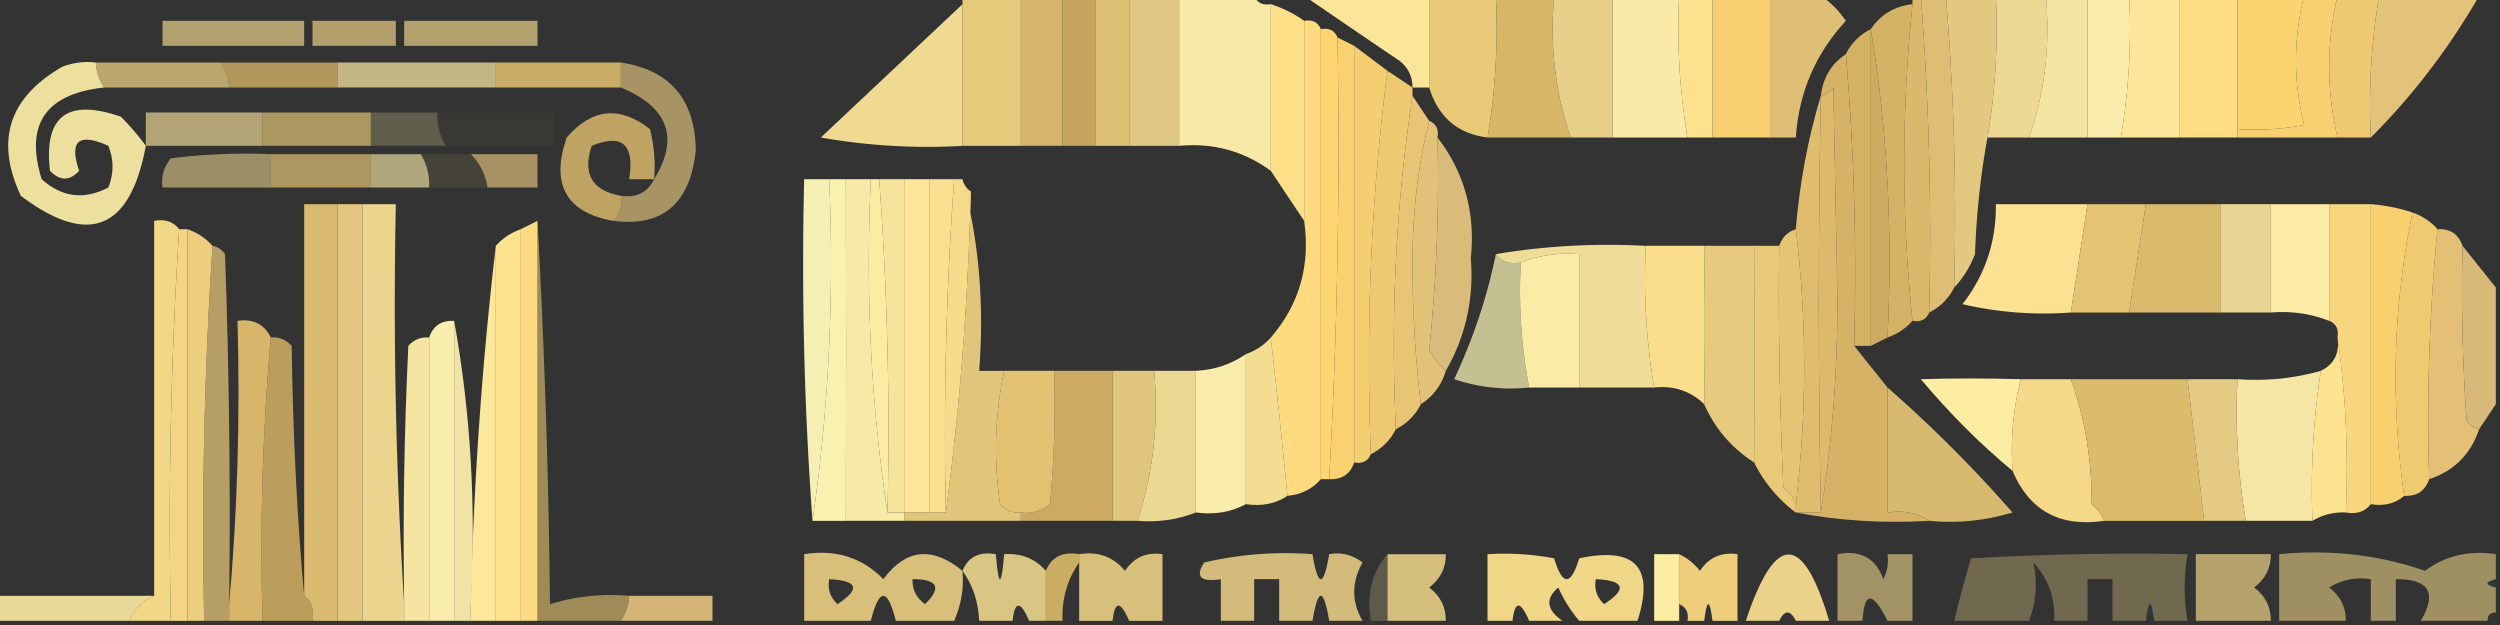 <svg xmlns="http://www.w3.org/2000/svg" width="300" height="75" style="shape-rendering:geometricPrecision;text-rendering:geometricPrecision;image-rendering:optimizeQuality;fill-rule:evenodd;clip-rule:evenodd"><rect width="100%" height="100%" fill="#333333" stroke="none"/><path style="opacity:.944" fill="#f0d17f" d="M115.5-.5h7v18h-7v-18Z"/><path style="opacity:.903" fill="#d5b263" d="M127.5-.5h4v18h-4v-18Z"/><path style="opacity:.943" fill="#e9d089" d="M135.5-.5h6v18h-6v-18Z"/><path style="opacity:.989" fill="#fde79a" d="M156.5-.5h15v11h-2c-.011-1.517-.677-2.684-2-3.5a1613.402 1613.402 0 0 1-11-7.5Z"/><path style="opacity:.995" fill="#ebcb7a" d="M171.5-.5h8a77.773 77.773 0 0 1-1 17c-3.582-.455-5.915-2.455-7-6v-11Z"/><path style="opacity:.989" fill="#fad272" d="M205.5-.5h7v17h-7v-17Z"/><path style="opacity:.943" fill="#e9c779" d="M212.5-.5h6c1.16.765 2.16 1.765 3 3-3.645 3.957-5.645 8.624-6 14h-3v-17Z"/><path style="opacity:.984" fill="#dfc075" d="M230.5-.5h3a316.282 316.282 0 0 1 1 35 6.544 6.544 0 0 1-3 3 371.683 371.683 0 0 0-1-38Z"/><path style="opacity:.995" fill="#e4c981" d="M233.5-.5h6a77.773 77.773 0 0 1-1 17c-.826 4.482-1.326 9.149-1.5 14-.608 1.566-1.442 2.9-2.5 4a316.282 316.282 0 0 0-1-35Z"/><path style="opacity:.993" fill="#eed994" d="M239.5-.5h6c.545 5.963-.121 11.63-2 17h-5a77.773 77.773 0 0 0 1-17Z"/><path style="opacity:.993" fill="#f6e6a4" d="M245.5-.5h5v17h-7c1.879-5.37 2.545-11.037 2-17Z"/><path style="opacity:.99" fill="#fbeeae" d="M250.5-.5h5a77.773 77.773 0 0 1-1 17h-4v-17Z"/><path style="opacity:.995" fill="#fde79b" d="M255.5-.5h6v17h-7a77.773 77.773 0 0 0 1-17Z"/><path style="opacity:.993" fill="#fede85" d="M261.5-.5h7v17h-7v-17Z"/><path style="opacity:.993" fill="#fcd470" d="M268.5-.5h8c-1.31 5.167-1.31 10.334 0 15.5a32.438 32.438 0 0 1-8 .5v-16Z"/><path style="opacity:.994" fill="#efca74" d="M280.5-.5h5a77.772 77.772 0 0 0-1 17h-4c-1.333-5.667-1.333-11.333 0-17Z"/><path style="opacity:.985" fill="#e5c47a" d="M285.5-.5h12c-3.638 6.314-7.971 11.98-13 17a77.772 77.772 0 0 1 1-17Z"/><path style="opacity:.945" fill="#debc6c" d="M122.5-.5h5v18h-5v-18Z"/><path style="opacity:1" fill="#ddbf74" d="M131.5-.5h4v18h-4v-18Z"/><path style="opacity:1" fill="#f9e9a6" d="M141.5-.5h9c.342.838 1.008 1.172 2 1v20c-3.262-2.38-6.929-3.38-11-3v-18Z"/><path style="opacity:.997" fill="#d8b667" d="M179.5-.5h7c-.545 5.963.121 11.63 2 17h-10a77.773 77.773 0 0 0 1-17Z"/><path style="opacity:.998" fill="#e8cf89" d="M186.5-.5h7v17h-5c-1.879-5.37-2.545-11.037-2-17Z"/><path style="opacity:1" fill="#f9eaa7" d="M193.5-.5h8a77.773 77.773 0 0 0 1 17h-9v-17Z"/><path style="opacity:.998" fill="#fee18d" d="M201.5-.5h4v17h-3a77.773 77.773 0 0 1-1-17Z"/><path style="opacity:1" fill="#f8cf71" d="M276.5-.5h4c-1.333 5.667-1.333 11.333 0 17h-12v-1a32.438 32.438 0 0 0 8-.5c-1.31-5.166-1.31-10.333 0-15.5Z"/><path style="opacity:1" fill="#dab96c" d="M229.5-.5h1a371.683 371.683 0 0 1 1 38c-.342.838-1.008 1.172-2 1-1.321-12.569-1.321-25.235 0-38v-1Z"/><path style="opacity:.684" fill="#ecd289" d="M19.5 2.5h17v3h-17v-3Z"/><path style="opacity:.684" fill="#ecd186" d="M37.5 2.5h10v3h-10v-3Z"/><path style="opacity:.676" fill="#f1d68a" d="M48.5 2.5h16v3h-16v-3Z"/><path style="opacity:.938" fill="#fce598" d="M115.5.5v17a73.122 73.122 0 0 1-17-1 17905.53 17905.53 0 0 0 17-16Z"/><path style="opacity:.995" fill="#fee089" d="M152.5.5c1.495.489 2.829 1.155 4 2v24a903.072 903.072 0 0 1-4-6V.5Z"/><path style="opacity:.987" fill="#d6b466" d="M229.5.5c-1.321 12.765-1.321 25.431 0 38-.79.901-1.79 1.568-3 2 .646-12.712-.02-25.045-2-37 1.159-1.75 2.826-2.75 5-3Z"/><path style="opacity:.999" fill="#fedb7f" d="M156.5 2.5c.992-.172 1.658.162 2 1v54c-1.014 1.174-2.347 1.84-4 2-.63-6.434-1.297-12.767-2-19 3.426-3.968 4.76-8.635 4-14v-24Z"/><path style="opacity:.985" fill="#d7b464" d="M224.5 3.5v38h-2c.328-11.845-.005-23.512-1-35a6.544 6.544 0 0 1 3-3Z"/><path style="opacity:1" fill="#fed571" d="M158.5 3.5c.992-.172 1.658.162 2 1a716.533 716.533 0 0 1-1 53h-1v-54Z"/><path style="opacity:.988" fill="#fbd26e" d="m160.5 4.5 2 1v50c-.473 1.406-1.473 2.073-3 2a716.533 716.533 0 0 0 1-53Z"/><path style="opacity:.957" fill="#d4b062" d="M224.5 3.5c1.98 11.955 2.646 24.288 2 37l-2 1v-38Z"/><path style="opacity:.702" fill="#f5d988" d="M11.5 7.5h15c.61.891.943 1.891 1 3h-15a5.728 5.728 0 0 1-1-3Z"/><path style="opacity:.747" fill="#dbb96a" d="M26.5 7.5h14v3h-13a5.728 5.728 0 0 0-1-3Z"/><path style="opacity:.747" fill="#f5e39e" d="M40.5 7.5h19v3h-19v-3Z"/><path style="opacity:.747" fill="#fbd576" d="M59.5 7.5h15v3h-15v-3Z"/><path style="opacity:1" fill="#f5ce71" d="m162.5 5.5 4 3c-1.96 15.092-2.626 30.425-2 46-.342.838-1.008 1.172-2 1v-50Z"/><path style="opacity:.992" fill="#f0ca73" d="m166.5 8.5 3 2v1c-1.981 12.958-2.648 26.291-2 40a6.544 6.544 0 0 1-3 3c-.626-15.575.04-30.908 2-46Z"/><path style="opacity:.978" fill="#d8b566" d="M221.5 6.5c.995 11.488 1.328 23.155 1 35l4 5v15c1.915-.285 3.581.049 5 1-5.526.321-10.86-.012-16-1h3c1.331-8.14 1.998-16.64 2-25.5l-.5-25.5c-.383.556-.883.89-1.5 1 .25-2.174 1.25-3.84 3-5Z"/><path style="opacity:.992" fill="#e9c676" d="m169.5 11.5 2 3c-1.329 5.292-1.996 10.959-2 17 .001 5.843.334 11.51 1 17a6.544 6.544 0 0 1-3 3c-.648-13.709.019-27.042 2-40Z"/><path style="opacity:.631" fill="#fce59a" d="M31.5 13.5v4h-14v-4h14Z"/><path style="opacity:.703" fill="#e1c173" d="M31.5 13.5h13v4h-13v-4Z"/><path style="opacity:.682" fill="#dfc07c" d="M74.5 7.5c5.885.895 8.885 4.395 9 10.5-.659 6.446-3.992 9.28-10 8.5.904-.709 1.237-1.709 1-3 1.88.27 3.213-.396 4-2 3.044-4.96 1.71-8.627-4-11v-3Z"/><path style="opacity:.996" fill="#debb6c" d="M218.5 61.5c-.322-16.81-.322-33.477 0-50 .617-.11 1.117-.444 1.5-1l.5 25.5c-.002 8.86-.669 17.36-2 25.5Z"/><path style="opacity:.992" fill="#e3c279" d="M171.5 14.5c.838.342 1.172 1.008 1 2a199.022 199.022 0 0 1-1 25.5c.566.995 1.233 1.828 2 2.5-.526 1.73-1.526 3.064-3 4-.666-5.49-.999-11.157-1-17 .004-6.041.671-11.708 2-17Z"/><path style="opacity:.235" fill="#fae8a3" d="M44.5 13.5h8c-.067 1.459.266 2.792 1 4h-9v-4Z"/><path style="opacity:.031" fill="#f6d278" d="M52.5 13.5h14v4h-13c-.734-1.208-1.067-2.541-1-4Z"/><path style="opacity:.729" fill="#f3cc73" d="M78.5 21.5h-3c.67-4.176-.83-5.51-4.5-4-1.121 3.372.045 5.372 3.5 6 .237 1.291-.096 2.291-1 3-5.595-1.06-7.429-4.393-5.5-10 3.048-3.51 6.381-3.843 10-1 .496 1.973.662 3.973.5 6Z"/><path style="opacity:.987" fill="#dbbc7d" d="M172.5 16.5c3.229 4.202 4.562 9.036 4 14.5.383 4.853-.617 9.353-3 13.5-.767-.672-1.434-1.505-2-2.5a199.022 199.022 0 0 0 1-25.5Z"/><path style="opacity:.709" fill="#dfbe71" d="M32.5 18.5h12v4h-12v-4Z"/><path style="opacity:.63" fill="#f9e9a5" d="M44.5 18.5h6c.734 1.208 1.067 2.541 1 4h-7v-4Z"/><path style="opacity:.667" fill="#e1c07a" d="M56.5 18.5h8v4h-6c-.233-1.562-.9-2.895-2-4Z"/><path style="opacity:.52" fill="#fae598" d="M32.5 18.5v4h-13c-.17-1.322.163-2.489 1-3.5a72.444 72.444 0 0 1 12-.5Z"/><path style="opacity:.094" fill="#fcd677" d="M50.5 18.5h6c1.1 1.105 1.767 2.438 2 4h-7c.067-1.459-.266-2.792-1-4Z"/><path style="opacity:.973" fill="#fbf4b7" d="M99.5 21.5c.621 13.912-.046 27.579-2 41a420.863 420.863 0 0 1-1-41h3Z"/><path style="opacity:.988" fill="#fbf2b1" d="M99.5 21.5h2c.045 13.458.045 27.124 0 41h-4c1.954-13.421 2.621-27.088 2-41Z"/><path style="opacity:.976" fill="#fcedaa" d="M101.5 21.5h3c-.648 13.709.019 27.042 2 40h2v1h-7c.045-13.876.045-27.542 0-41Z"/><path style="opacity:.967" fill="#fce99f" d="M105.5 21.5h3v40h-2a411.211 411.211 0 0 0-1-40Z"/><path style="opacity:.976" fill="#fee392" d="M111.5 21.5h3a422.753 422.753 0 0 0-1 40h-2v-40Z"/><path style="opacity:.976" fill="#fbdf8c" d="M114.5 21.5h1c.111.617.444 1.117 1 1.5-.325 13.131-1.325 25.965-3 38.5a422.753 422.753 0 0 1 1-40Z"/><path style="opacity:.995" fill="#fdeca4" d="M104.5 21.5h1a411.211 411.211 0 0 1 1 40c-1.981-12.958-2.648-26.291-2-40Z"/><path style="opacity:.888" fill="#f5d784" d="M115.5 21.5c1.965 7.26 2.632 14.927 2 23h3c-1.115 5.25-1.281 10.583-.5 16 .671.752 1.504 1.086 2.5 1v1h-14v-1h5c1.675-12.535 2.675-25.369 3-38.5-.556-.383-.889-.883-1-1.5Z"/><path style="opacity:.995" fill="#fde698" d="M108.5 21.5h3v40h-3v-40Z"/><path style="opacity:.924" fill="#fceea8" d="M11.5 7.5a5.728 5.728 0 0 0 1 3c-7.036.764-9.536 4.431-7.5 11 2.418 2.18 5.084 2.514 8 1 .667-1.667.667-3.333 0-5-3.564-1.6-4.73-.6-3.5 3-1.15 1.231-2.317 1.231-3.5 0-.763-6.553 2.07-8.72 8.5-6.5a30.139 30.139 0 0 1 3 3.5c-1.88 10.112-6.88 12.112-15 6-3.104-6.64-1.438-11.806 5-15.5a8.435 8.435 0 0 1 4-.5Z"/><path style="opacity:.987" fill="#dbbb70" d="M40.5 24.5v50h-3c.237-1.291-.096-2.291-1-3v-47h4Z"/><path style="opacity:.961" fill="#fedc81" d="M279.5 24.5h5v36c-.709.904-1.709 1.237-3 1 .325-7.187-.009-14.187-1-21 .172-.992-.162-1.658-1-2v-14Z"/><path style="opacity:1" fill="#daba6d" d="M257.5 24.5h9v13h-11l2-13Z"/><path style="opacity:.968" fill="#efdb97" d="M266.5 24.5h6v13h-6v-13Z"/><path style="opacity:.98" fill="#fcd36e" d="M284.5 24.5c1.716.129 3.383.462 5 1-2.319 11.159-2.652 22.492-1 34-1.068.934-2.401 1.268-4 1v-36Z"/><path style="opacity:1" fill="#e3c77e" d="M40.5 24.5h3v50h-3v-50Z"/><path style="opacity:.998" fill="#ebd48d" d="M43.5 24.5h4a576.578 576.578 0 0 0 1 48v2h-5v-50Z"/><path style="opacity:.534" fill="#fdd779" d="M64.5 26.5a1048.213 1048.213 0 0 1 1.5 46c3.057-.95 6.223-1.284 9.5-1a5.728 5.728 0 0 1-1 3h-10v-48Z"/><path style="opacity:1" fill="#fbe191" d="m250.5 24.5-2 13a43.123 43.123 0 0 1-13-1c2.73-3.522 4.063-7.522 4-12h11Z"/><path style="opacity:1" fill="#e4c372" d="M250.5 24.5h7l-2 13h-7l2-13Z"/><path style="opacity:1" fill="#fceba5" d="M272.5 24.5h7v14c-2.217-.869-4.55-1.202-7-1v-13Z"/><path style="opacity:.991" fill="#f2cc72" d="M289.5 25.5c1.21.432 2.21 1.099 3 2a233.82 233.82 0 0 0-1 30c-.473 1.406-1.473 2.073-3 2-1.652-11.508-1.319-22.841 1-34Z"/><path style="opacity:.961" fill="#f9dd8a" d="M21.5 27.5a552.845 552.845 0 0 0-1 47h-5c.6-1.4 1.6-2.4 3-3v-45c1.291-.237 2.291.096 3 1Z"/><path style="opacity:.991" fill="#f5d785" d="M21.5 27.5h1v47h-2a552.845 552.845 0 0 1 1-47Z"/><path style="opacity:.985" fill="#efd07f" d="M22.5 27.5c1.21.432 2.21 1.099 3 2a518.712 518.712 0 0 0-1 45h-2v-47Z"/><path style="opacity:.99" fill="#fedd83" d="M64.5 26.5v48h-2v-47l2-1Z"/><path style="opacity:.984" fill="#e1be6f" d="M218.5 11.5c-.322 16.523-.322 33.19 0 50h-3v-1c1.333-11 1.333-22 0-33 .451-5.536 1.451-10.869 3-16Z"/><path style="opacity:.998" fill="#e5c473" d="M215.5 27.5c1.333 11 1.333 22 0 33-.283-.79-.783-1.456-1.5-2-.449-9.969-.616-19.635-.5-29 .333-1 1-1.667 2-2Z"/><path style="opacity:.978" fill="#e7c378" d="M292.5 27.5c1.527-.073 2.527.594 3 2-.166 7.008 0 14.008.5 21 .383.556.883.89 1.5 1-1.022 3.022-3.022 5.022-6 6a233.82 233.82 0 0 1 1-30Z"/><path style="opacity:.719" fill="#eaca79" d="M25.5 29.5c.617.11 1.117.444 1.5 1 .5 13.996.667 27.996.5 42v2h-3a518.712 518.712 0 0 1 1-45Z"/><path style="opacity:.927" fill="#fdea9e" d="M197.5 29.5a77.773 77.773 0 0 0 1 17h-9v-16c-2.45-.202-4.783.131-7 1-1.291.237-2.291-.096-3-1 5.81-.99 11.81-1.323 18-1Z"/><path style="opacity:.944" fill="#f2d382" d="M204.5 29.5h6c.02 8.764.02 17.431 0 26-2.7-1.734-4.7-4.068-6-7a584.02 584.02 0 0 0 0-19Z"/><path style="opacity:.99" fill="#ebca79" d="M210.5 29.5h3c-.116 9.365.051 19.031.5 29 .717.544 1.217 1.21 1.5 2v1a16.626 16.626 0 0 1-5-6c.02-8.569.02-17.236 0-26Z"/><path style="opacity:.998" fill="#fde79a" d="M59.5 29.5v45h-3v-2a460.352 460.352 0 0 1 3-43Z"/><path style="opacity:1" fill="#fee28e" d="M62.5 27.5v47h-3v-45c.79-.901 1.79-1.568 3-2Z"/><path style="opacity:.986" fill="#fce08d" d="M197.5 29.5h7a584.02 584.02 0 0 1 0 19c-1.642-1.58-3.642-2.248-6-2a77.773 77.773 0 0 1-1-17Z"/><path style="opacity:.985" fill="#fceda8" d="M189.5 46.5h-6a61.283 61.283 0 0 1-1-15c2.217-.869 4.55-1.202 7-1v16Z"/><path style="opacity:.981" fill="#dbbb7a" d="m295.5 29.5 4 5v14l-2 3c-.617-.11-1.117-.444-1.5-1-.5-6.992-.666-13.992-.5-21Z"/><path style="opacity:.953" fill="#dfbc6d" d="M32.5 40.5c-.995 11.154-1.328 22.488-1 34h-4v-2c.995-11.154 1.328-22.488 1-34 1.88-.27 3.213.396 4 2Z"/><path style="opacity:.994" fill="#faeeae" d="M54.5 38.5v36h-3v-34c.473-1.406 1.473-2.073 3-2Z"/><path style="opacity:.727" fill="#fcf4b4" d="M179.5 30.5c.709.904 1.709 1.237 3 1a61.283 61.283 0 0 0 1 15 21.12 21.12 0 0 1-9-1c2.307-4.921 3.974-9.921 5-15Z"/><path style="opacity:.942" fill="#fbedaa" d="M54.5 38.5c1.978 10.95 2.644 22.284 2 34v2h-2v-36Z"/><path style="opacity:.835" fill="#d6b364" d="M32.5 40.5c.996-.086 1.83.248 2.5 1 .156 10.745.656 20.745 1.5 30 .904.709 1.237 1.709 1 3h-6c-.328-11.512.005-22.846 1-34Z"/><path style="opacity:.947" fill="#fde698" d="M152.5 40.5c.703 6.233 1.37 12.566 2 19-1.419.951-3.085 1.285-5 1v-18c1.21-.432 2.21-1.099 3-2Z"/><path style="opacity:1" fill="#f5e4a2" d="M51.5 40.5v34h-3v-2c-.166-10.339 0-20.672.5-31 .67-.752 1.504-1.086 2.5-1Z"/><path style="opacity:.927" fill="#d7b364" d="M126.5 44.5h7v18h-11v-1c1.322.17 2.489-.163 3.5-1 .499-5.323.666-10.656.5-16Z"/><path style="opacity:1" fill="#fde290" d="M280.5 40.5c.991 6.813 1.325 13.813 1 21-1.459-.067-2.792.266-4 1a93.303 93.303 0 0 1 1-18c1.604-.787 2.271-2.12 2-4Z"/><path style="opacity:1" fill="#e2c171" d="M120.5 44.5h6a128.508 128.508 0 0 1-.5 16c-1.011.837-2.178 1.17-3.5 1-.996.086-1.829-.248-2.5-1-.781-5.417-.615-10.75.5-16Z"/><path style="opacity:.987" fill="#e2c77e" d="M133.5 44.5h5c.553 6.292-.114 12.292-2 18h-3v-18Z"/><path style="opacity:.987" fill="#edd993" d="M138.5 44.5h5v17c-2.217.869-4.55 1.202-7 1 1.886-5.708 2.553-11.708 2-18Z"/><path style="opacity:1" fill="#faecaa" d="M149.5 42.5v18c-1.765.961-3.765 1.295-6 1v-17c2.203-.104 4.203-.77 6-2Z"/><path style="opacity:1" fill="#fceda3" d="M242.5 45.5c-.923 3.564-1.256 7.23-1 11-3.904-3.237-7.57-6.904-11-11 3.72-.112 7.72-.112 12 0Z"/><path style="opacity:.987" fill="#f7db89" d="M242.5 45.5h6c1.7 4.706 2.533 9.706 2.5 15 .717.544 1.217 1.21 1.5 2-5.304.788-8.971-1.212-11-6-.256-3.77.077-7.436 1-11Z"/><path style="opacity:1" fill="#ddbb6c" d="M248.5 45.5h14l2 17h-12c-.283-.79-.783-1.456-1.5-2 .033-5.294-.8-10.294-2.5-15Z"/><path style="opacity:.987" fill="#f8e8a6" d="M278.5 44.5a93.303 93.303 0 0 0-1 18h-8a77.773 77.773 0 0 1-1-17c3.439.247 6.772-.086 10-1Z"/><path style="opacity:.986" fill="#e6cc84" d="M262.5 45.5h6a77.773 77.773 0 0 0 1 17h-5l-2-17Z"/><path style="opacity:.968" fill="#dcbd71" d="M226.5 46.5a159.339 159.339 0 0 1 15 15 25.87 25.87 0 0 1-10 1c-1.419-.951-3.085-1.285-5-1v-15Z"/><path style="opacity:.859" fill="#f4de93" d="M125.5 68.5v6h-2c-1.048-2.433-1.714-2.433-2 0h-4c-.095-2.286-.762-4.286-2-6 .683-1.677 2.017-2.343 4-2 .333 4 .667 4 1 0 2.054-.135 3.721.532 5 2Z"/><path style="opacity:.569" fill="#f1d68a" d="M299.5 66.5v3c-1.333.333-1.333.667 0 1v3c-.667 0-1 .333-1 1h-8c1.984-3.361.984-5.028-3-5v5h-3v-5c-1.788-.285-3.455.048-5 1 1.353 1.024 2.02 2.357 2 4h-8v-8c6.131-.592 11.964.075 17.5 2 2.456-1.821 5.289-2.488 8.5-2Z"/><path style="opacity:.875" fill="#f1d485" d="M115.5 68.5c.175 2.12-.159 4.12-1 6h-7c-1-4-2-4-3 0h-8v-8c3.79-.6 6.956.4 9.5 3 2.698-3.64 5.865-3.973 9.5-1Zm-16 1c3.457.167 3.79 1.167 1 3-.886-.825-1.219-1.825-1-3Zm10 0c3.048-.006 3.548.994 1.5 3-1.039-.744-1.539-1.744-1.5-3Z"/><path style="opacity:.847" fill="#f4d889" d="M129.5 66.5c2.266-.359 4.099.308 5.5 2 1.049-1.607 2.549-2.273 4.5-2v8h-4c-1.048-2.433-1.714-2.433-2 0h-4v-8Z"/><path style="opacity:.208" fill="#fef3af" d="M166.5 66.5v8h-2c-.536-3.198.131-5.865 2-8Z"/><path style="opacity:.775" fill="#f6cf71" d="M129.5 66.5v1c-1.424 2.014-2.09 4.348-2 7h-2v-6c.683-1.677 2.017-2.343 4-2Z"/><path style="opacity:.845" fill="#efd488" d="M163.5 74.5h-4c-.667-4-1.333-4-2 0h-4v-5h-3v5h-4v-5c-2.442.38-3.109-.286-2-2a43.123 43.123 0 0 1 13-1c.667 4 1.333 4 2 0 1.478-.262 2.811.071 4 1-1.322 2.365-1.322 4.698 0 7Z"/><path style="opacity:1" fill="#efce7b" d="M201.5 66.5c.958.453 1.792 1.12 2.5 2 1.049-1.607 2.549-2.273 4.5-2v8h-3c-.333-2.667-.667-2.667-1 0h-2c.172-.992-.162-1.658-1-2v-6Z"/><path style="opacity:.698" fill="#edd386" d="M272.5 74.5h-9v-8h9c.02 1.643-.647 2.976-2 4 1.353 1.024 2.02 2.357 2 4Z"/><path style="opacity:.987" fill="#f2d788" d="M196.5 74.5h-7a16.578 16.578 0 0 1-2.5-4c-1.587 1.346-1.42 2.68.5 4h-4c-1.048-2.433-1.714-2.433-2 0h-3v-8a32.438 32.438 0 0 1 8 .5c1 3.333 2 3.333 3 0 6.737-1.433 9.07 1.067 7 7.5Zm-5-5c3.457.167 3.79 1.167 1 3-.886-.825-1.219-1.825-1-3Z"/><path style="opacity:1" fill="#fdeca4" d="M201.5 66.5v8h-3v-8h3Z"/><path style="opacity:.955" fill="#f2d98e" d="M219.5 74.5h-4c-.667-1.333-1.333-1.333-2 0h-4c3.514-10.614 6.847-10.614 10 0Z"/><path style="opacity:.325" fill="#f2d98c" d="M262.5 74.5h-4c-.333-2.667-.667-2.667-1 0h-4v-5h-3v5h-4c.159-2.687-.675-5.02-2.5-7 .522 2.38.355 4.713-.5 7h-9c.613-2.51 1.28-5.01 2-7.5 8.66-.5 17.327-.666 26-.5-.457 2.81-.457 5.476 0 8Z"/><path style="opacity:.895" fill="#fdeda4" d="M-.5 71.5h19c-1.4.6-2.4 1.6-3 3h-16v-3Z"/><path style="opacity:.908" fill="#e2c17c" d="M75.5 71.5h10v3h-11a5.728 5.728 0 0 0 1-3Z"/><path style="opacity:.853" fill="#f0d689" d="M166.5 66.5h7c.02 1.643-.647 2.976-2 4 1.353 1.024 2.02 2.357 2 4h-7v-8Z"/><path style="opacity:.576" fill="#f3d98c" d="M229.5 74.5h-3c-1.783-3.56-2.783-3.56-3 0h-3v-8c2.738-.535 4.572.465 5.5 3a4.934 4.934 0 0 0 .5-3h3v8Z"/></svg>